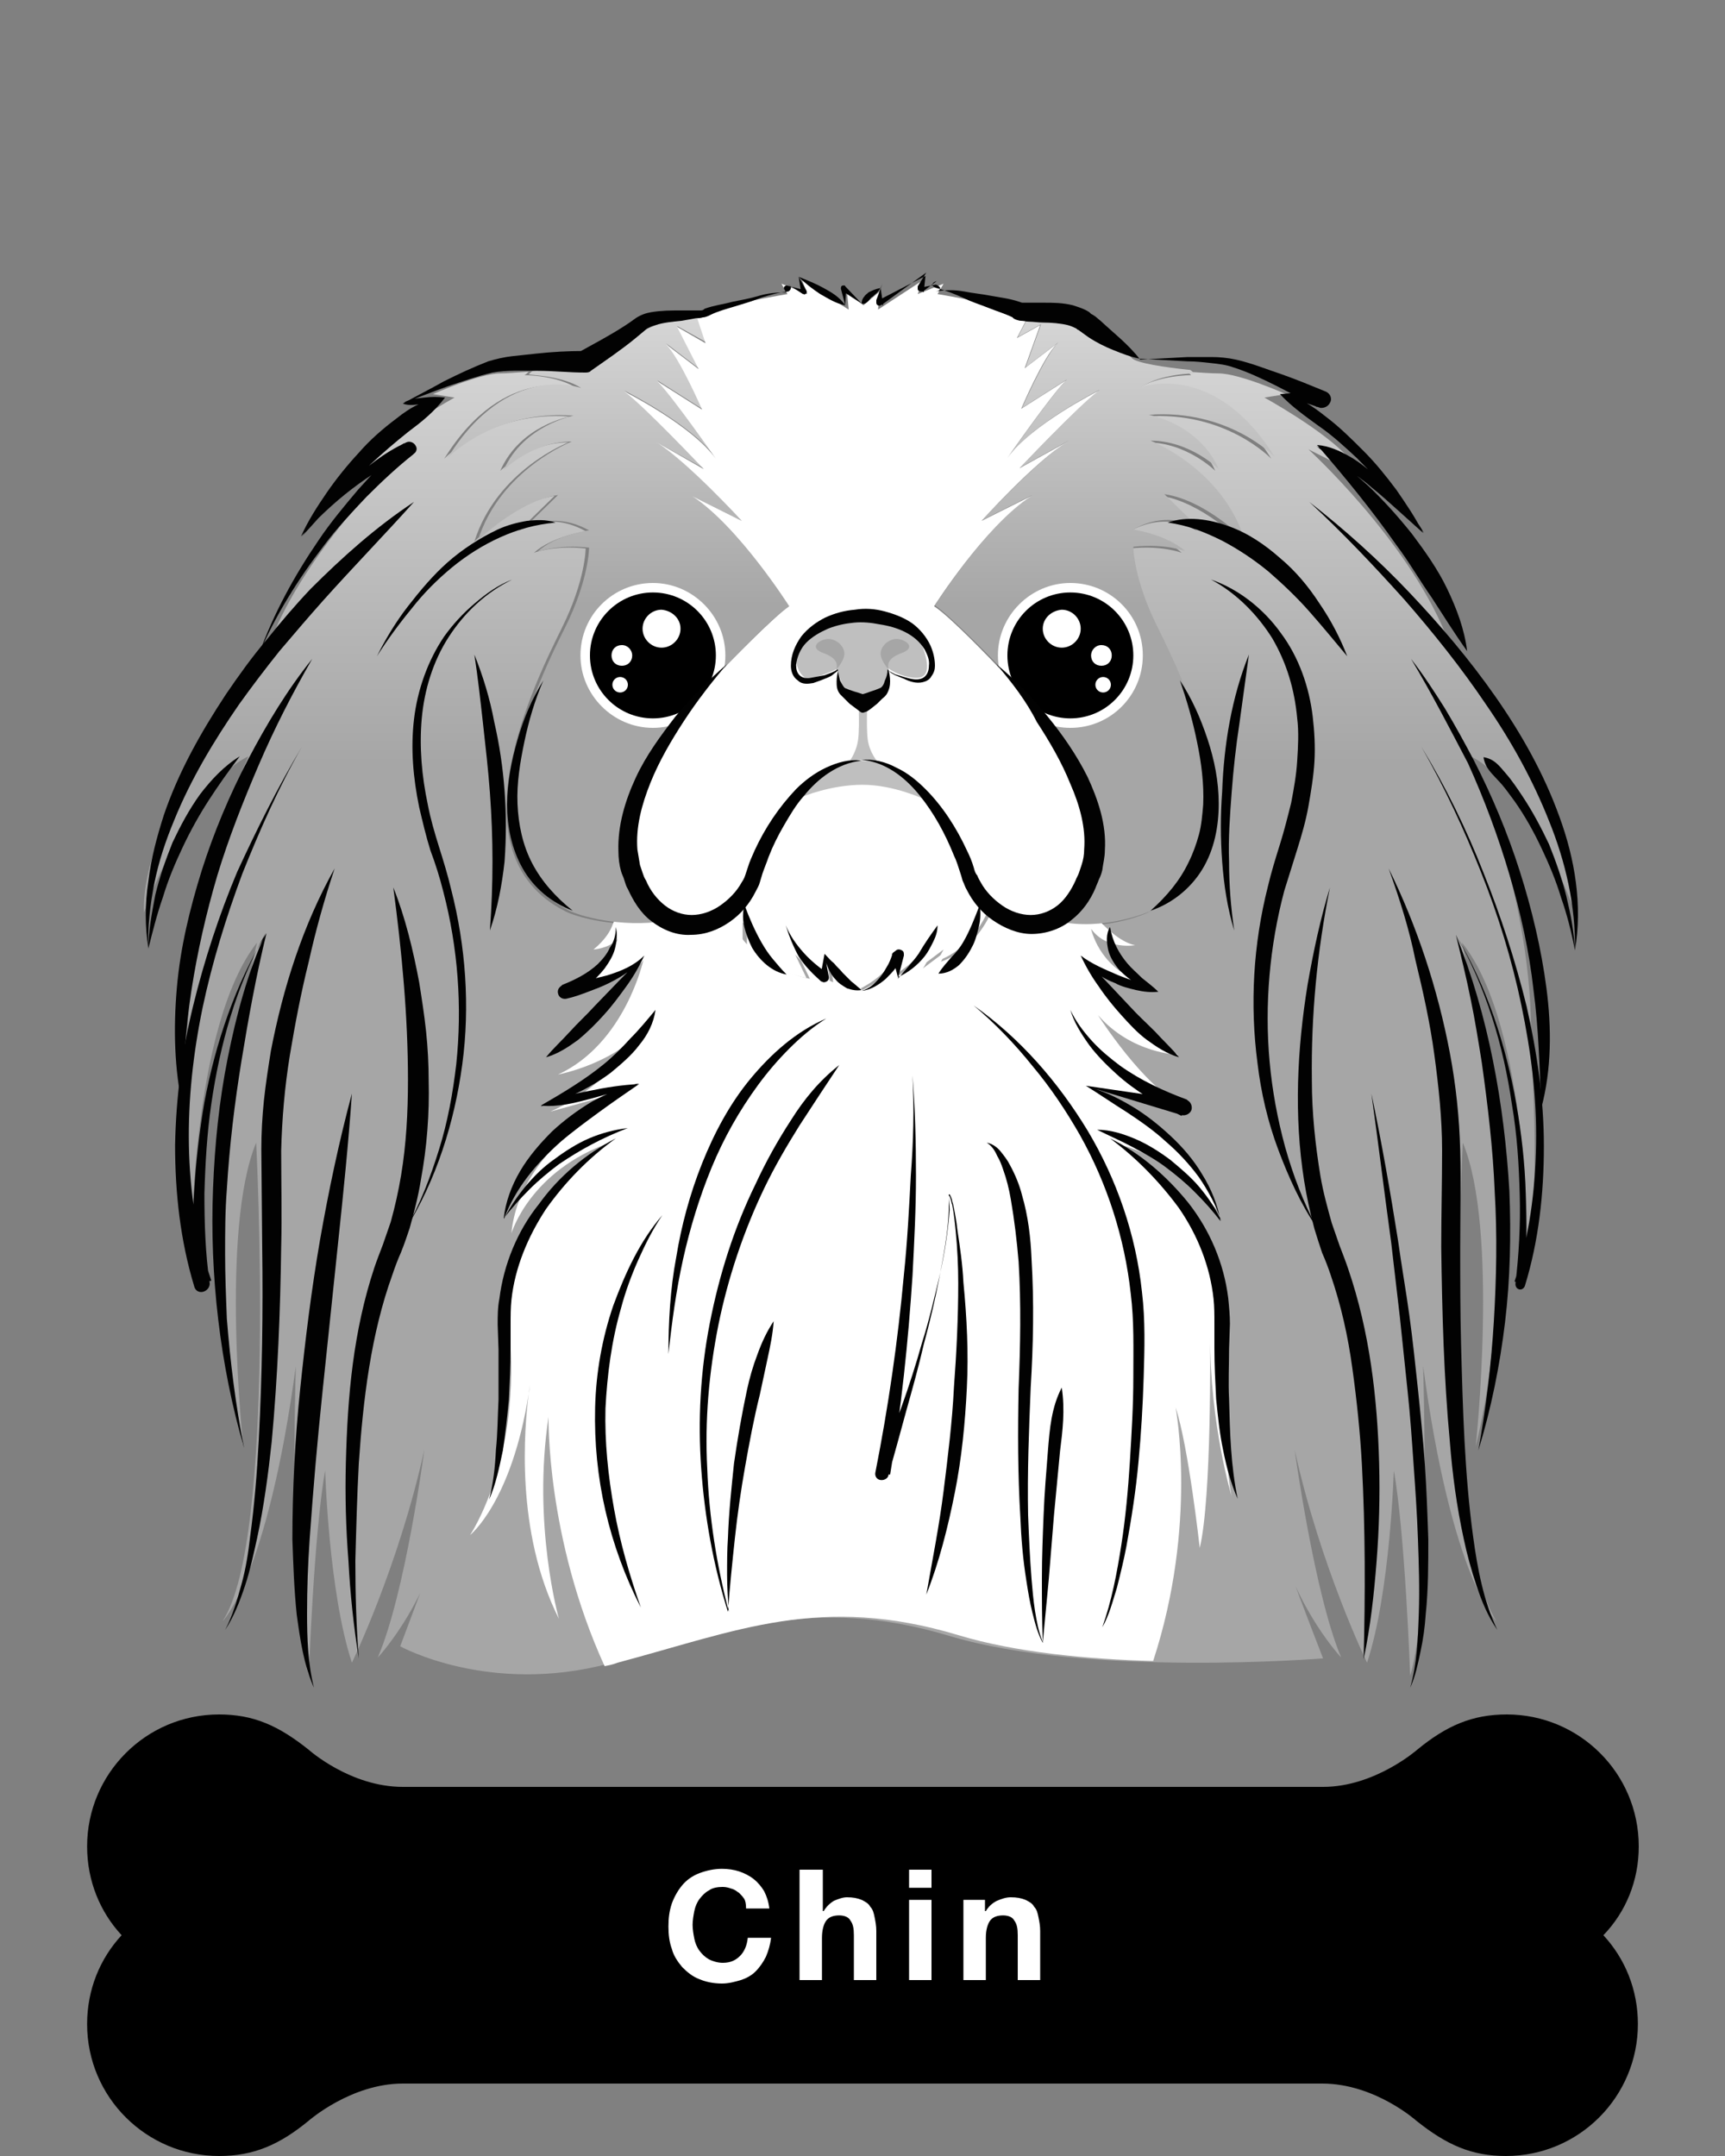 <?xml version="1.0" encoding="utf-8"?>
<!-- Generator: Adobe Illustrator 22.1.0, SVG Export Plug-In . SVG Version: 6.00 Build 0)  -->
<svg version="1.1" id="Layer_1" xmlns="http://www.w3.org/2000/svg" xmlns:xlink="http://www.w3.org/1999/xlink" x="0px" y="0px"
	 viewBox="0 0 200 250" style="enable-background:new 0 0 200 250;" xml:space="preserve">
<rect x="0" y="0" width="200" height="250" fill="#808080" stroke="none"/>
<style type="text/css">
	.st0{fill:#FFFFFF;stroke:#4D4D4D;stroke-width:0.3;stroke-linecap:round;stroke-linejoin:round;stroke-miterlimit:10;}
	.st1{fill:url(#SVGID_1_);}
	.st2{fill:#FFFFFF;}
	.st3{fill:url(#SVGID_2_);}
	.st4{fill:url(#SVGID_3_);}
	.st5{fill:#BFBFBF;}
	.st6{fill:#A6A6A6;}
	.st7{fill:#020202;}
</style>
<g>
	<g>
		<path class="st0" d="M140.3,152.1C140.3,152,140.3,152,140.3,152.1C140.3,152,140.3,152,140.3,152.1z"/>
		<g>
			<g>
				<linearGradient id="SVGID_1_" gradientUnits="userSpaceOnUse" x1="99.998" y1="-1.267" x2="99.998" y2="88.466">
					<stop  offset="0" style="stop-color:#FFFFFF"/>
					<stop  offset="1" style="stop-color:#A6A6A6"/>
				</linearGradient>
				<path class="st1" d="M153.4,192.3c-4.2-10.8-5.2-14-5.2-14c2.2,8.5,7.3,13.9,7.3,13.9c-3.1-7.3-5.4-24.1-5.4-24.1
					c3,13.6,8.4,24.7,8.4,24.7c2.7-8.2,3.1-22.3,3.1-22.3c1.3,7.2,1.9,23.8,1.9,23.8c2.4-7.5,1.5-35.9,1.5-35.9
					c3.3,24.6,8.5,29.6,8.5,29.6c-6.3-9.6-3.9-55.5-3.9-55.5c4.2,10,1.5,35.2,1.5,35.2c6.3-25.4-1.6-58.4-1.6-58.4
					c7.8,9.7,7.6,35.8,7.6,35.8c1.6-6.9,0.4-24,0.4-24c0.4-16.8-7-33.4-7-33.4c6.9,3.3,12.1,18.1,12.1,18.1
					c0.6-10.9-15-32.3-15-32.3c-4.6-11.1-15.9-21.4-15.9-21.4l8.5,4.3c0,0-1.3-1-4.5-4c-3.1-3-9.1-6.3-9.1-6.3l2.5-0.4
					c0,0-5.4-2.4-7.8-2.4c-0.8,0-2.2-0.1-3.7-0.2c0.2,0.1,0.3,0.2,0.5,0.4c0,0-3.9,0-6.2,1.6c0,0,8.5-3.2,15.5,8.1
					c0,0-5.3-5.6-14.6-4.9c0,0,5.8,1.1,8.1,6.3c0,0-3.3-3.3-7.9-3.3c0,0,8.3,3.2,10.9,11.5c0,0-4.6-4.6-9.3-5.3l4.2,4.1
					c0,0-3.3-2.5-7.8,0c0,0,3.9,0.5,6,2.5c0,0-2.3-0.9-6-0.5c0,0,0,3.7,2.8,9.3c2.8,5.6,13,26-0.5,32.8c-1.3,0.7-6.9,2.6-12,1
					c-3.9,1.5-7.5-0.6-9.9-6.7c-2.7-6.8-8-11.7-11.8-11.7s-9.4,4.6-11.6,10.6s-4,8.5-9.4,8.4c-0.7,0-1.3-0.2-1.9-0.4
					c-5.3,0.8-9.9-0.6-11.1-1.2c-13.6-6.8-3.3-27.1-0.5-32.8c2.8-5.6,2.8-9.3,2.8-9.3c-3.7-0.4-6,0.5-6,0.5c2.1-1.9,6-2.5,6-2.5
					c-4.4-2.5-7.8,0-7.8,0l4.2-4.1c-4.8,0.7-9.3,5.3-9.3,5.3c2.6-8.3,10.9-11.5,10.9-11.5c-4.6,0-7.9,3.3-7.9,3.3
					c2.3-5.3,8.1-6.3,8.1-6.3c-9.3-0.7-14.6,4.9-14.6,4.9c7-11.3,15.5-8.1,15.5-8.1c-2.3-1.6-6.2-1.6-6.2-1.6
					c0.2-0.1,0.3-0.2,0.5-0.4c-1.4,0.1-2.6,0.2-3.3,0.2c-2.4,0-7.8,2.4-7.8,2.4l2.5,0.4c0,0-6,3.3-9.1,6.3c-3.1,3-4.5,4-4.5,4
					l8.5-4.3c0,0-11.2,10.3-15.9,21.4c0,0-15.6,21.4-15,32.3c0,0,5.2-14.8,12.1-18.1c0,0-7.5,16.6-7,33.4c0,0-1.2,17.1,0.4,24
					c0,0-0.1-26,7.6-35.8c0,0-7.9,32.9-1.6,58.4c0,0-2.7-25.1,1.5-35.2c0,0,2.4,46-3.9,55.5c0,0,5.2-5.1,8.5-29.6
					c0,0-0.9,28.4,1.5,35.9c0,0,0.6-16.6,1.9-23.8c0,0,0.4,14.1,3.1,22.3c0,0,5.4-11.1,8.4-24.7c0,0-2.2,16.7-5.4,24.1
					c0,0,5.1-5.4,7.3-13.9c0,0-0.9,2.5-4.7,12.6c0,0,10.3,5.7,24.2,2c13.9-3.7,23.5-8,39.5-3.2S153.4,192.3,153.4,192.3z"/>
				<path class="st2" d="M140.3,154.9c0,10.4,2.5,18.6,2.5,18.6s-1.3-5.1-0.4-18.4s-12.3-22.3-12.3-22.3c6.4,1.8,11.1,7.6,11.1,7.6
					c-2.1-8.4-13.9-14.1-13.9-14.1c2.1,0,9.9,1.9,9.9,1.9c-4.6-2.1-9.9-10.5-9.9-10.5c3.9,4.5,9.3,4.6,9.3,4.6
					c-4.5-2.4-10.9-11.1-10.9-11.1c2.4,2.2,6.3,2.5,6.3,2.5c-4.6-1.6-5.5-6-5.5-6c1.8,2.5,5.1,1.9,5.1,1.9c-3-0.6-6.3-5.5-6.3-5.5
					c-0.3,0.3-0.7,0.5-1,0.8c-0.3,0.3-0.6,0.5-1,0.7c-0.5,0.3-0.9,0.5-1.4,0.7c-1.8,0.7-3.5,0.6-5.1-0.3c-0.6-0.3-1.1-0.7-1.5-1.1
					c-2.1,5.5-6.2,6.6-6.2,6.6l0.7-1.3l-2.8,2.1c0.9-1.2,1.5-4,1.5-4c-1,2.8-4.3,4.8-4.3,4.8l0.4-2.8c-1.2,3-4.6,4.5-4.6,4.5
					l-3.7-3.3l0.3,2.4c-1.6-0.6-4-3.1-4-3.1l1.3,2.7c-6.4-1.3-7.3-6.4-7.3-6.4v2.4c-1-1.1-1.7-2.3-2.1-3.6c-1.3,0.9-2.9,1.3-5.1,1.3
					c-4.2,0-6-4.2-6-4.2s-1.8,2.7-2.4,4.3c-0.6,1.6-2.2,2.8-2.2,2.8s1.8-0.1,2.8-1.2c0,0-1.2,3.7-4,5.2c0,0,5.7-0.6,7-2.8
					c0,0-2.1,9.7-9.9,13.3c0,0,7-1.3,10.5-6c0,0-3.9,7-11.4,10.3l9-2.5c0,0-12.6,6.4-13.5,16.6c0,0,2.1-7.2,11.4-10.5
					c0,0-13.3,6.3-11.7,21.4c1.6,15.1-4.5,24.1-4.5,24.1s4.8-3.8,6.8-16.4c0.1-0.8,0.2-1.2,0.2-1.2c-0.1,0.4-0.1,0.8-0.2,1.2
					c-0.5,3.9-1.6,16,3.5,26.1c0,0-3.1-10.9-1.2-23.4c0,0-0.3,14,6.5,28.9c0.5-0.1,1-0.2,1.5-0.4c13.9-3.7,23.5-8,39.5-3.2
					c6.6,2,15,2.8,22.6,3c5.2-15.9,2.6-29.4,2.6-29.4c1.5,4.5,2.8,16.3,2.8,16.3C140.5,173.6,140.3,156.1,140.3,154.9z"/>
			</g>
			<g>
				<linearGradient id="SVGID_2_" gradientUnits="userSpaceOnUse" x1="128.065" y1="7.345" x2="128.065" y2="70.225">
					<stop  offset="0" style="stop-color:#FFFFFF"/>
					<stop  offset="1" style="stop-color:#A6A6A6"/>
				</linearGradient>
				<path class="st3" d="M133.7,105.5c13.6-6.8,3.3-27.1,0.5-32.8c-2.8-5.6-2.8-9.3-2.8-9.3c3.7-0.4,6,0.5,6,0.5
					c-2.1-1.9-6-2.5-6-2.5c4.4-2.5,7.8,0,7.8,0l-4.2-4.1c4.8,0.7,9.3,5.3,9.3,5.3c-2.6-8.3-10.9-11.5-10.9-11.5
					c4.6,0,7.9,3.3,7.9,3.3c-2.3-5.3-8.1-6.3-8.1-6.3c9.3-0.7,14.6,4.9,14.6,4.9c-7-11.3-15.5-8.1-15.5-8.1c2.3-1.6,6.2-1.6,6.2-1.6
					c-0.2-0.1-0.3-0.3-0.5-0.4c-2.9-0.3-6.3-0.8-6.8-1.4c-0.7-1-7.6-4.3-9.4-4.6c-0.8-0.1-1.6-0.3-2.4-0.5l-1.4,2.7l2.7-1.5l-1.8,5
					l3.8-2.9c-1.6,1.6-4.2,7.6-4.2,7.6l5.2-3.3c-1.8,1.8-6.8,9-6.8,9c2.8-3.9,10.6-7.8,10.6-7.8c-2.4,1.8-9.2,9-9.2,9l5.6-3.1
					c-3.8,2.4-10,9.2-10,9.2l5.8-2.9c-5.4,3.5-11.3,12.8-11.3,12.8c1.8,1.2,7.2,6.8,7.2,6.8s4.8,4.8,9.1,12.4
					c4.3,7.5,2.9,13.9-1.5,16.5c-0.5,0.3-0.9,0.5-1.4,0.7C126.8,108.1,132.3,106.2,133.7,105.5z"/>
				<linearGradient id="SVGID_3_" gradientUnits="userSpaceOnUse" x1="71.671" y1="7.345" x2="71.671" y2="70.225">
					<stop  offset="0" style="stop-color:#FFFFFF"/>
					<stop  offset="1" style="stop-color:#A6A6A6"/>
				</linearGradient>
				<path class="st4" d="M67.4,45c0,0-8.5-3.2-15.5,8.1c0,0,5.3-5.6,14.6-4.9c0,0-5.8,1.1-8.1,6.3c0,0,3.3-3.3,7.9-3.3
					c0,0-8.3,3.2-10.9,11.5c0,0,4.6-4.6,9.3-5.3l-4.2,4.1c0,0,3.3-2.5,7.8,0c0,0-3.9,0.5-6,2.5c0,0,2.3-0.9,6-0.5c0,0,0,3.7-2.8,9.3
					c-2.8,5.6-13,26,0.5,32.8c1.2,0.6,5.9,2,11.1,1.2c-3.9-1.7-5-8.4-3.3-14.2c2-6.6,10.5-15.5,10.5-15.5s5.3-5.6,7.2-6.8
					c0,0-5.9-9.3-11.3-12.8l5.8,2.9c0,0-6.2-6.9-10-9.2l5.6,3.1c0,0-6.8-7.2-9.2-9c0,0,7.8,3.9,10.6,7.8c0,0-5-7.2-6.8-9l5.2,3.3
					c0,0-2.6-6.1-4.2-7.6l3.8,2.9l-2.5-4.9l3.4,1.9l-1.1-3.3c-0.8,0.2-1.7,0.3-2.4,0.5c-1.8,0.3-8.7,3.6-9.4,4.6
					c-0.5,0.7-4.2,1.2-7.2,1.5c-0.2,0.1-0.3,0.2-0.5,0.4C61.2,43.5,65.1,43.5,67.4,45z"/>
				<path class="st2" d="M84.1,76c0,4.7-3.8,8.4-8.4,8.4s-8.4-3.8-8.4-8.4c0-4.7,3.8-8.4,8.4-8.4S84.1,71.4,84.1,76z"/>
				<path class="st2" d="M115.7,76c0,4.7,3.8,8.4,8.4,8.4c4.7,0,8.4-3.8,8.4-8.4c0-4.7-3.8-8.4-8.4-8.4
					C119.5,67.6,115.7,71.4,115.7,76z"/>
				<path class="st2" d="M78.5,37.9l2.5,4.9l-3.8-2.9c1.6,1.6,4.2,7.6,4.2,7.6l-5.2-3.3c1.8,1.8,6.8,9,6.8,9
					c-2.8-3.9-10.6-7.8-10.6-7.8c2.4,1.8,9.2,9,9.2,9L76,51.2c3.8,2.4,10,9.2,10,9.2l-5.8-2.9c5.4,3.5,11.3,12.8,11.3,12.8
					c-1.8,1.2-7.2,6.8-7.2,6.8s-8.4,8.9-10.5,15.5c-2,6.6-0.2,14.5,5.2,14.6s7.3-2.5,9.4-8.4s7.7-10.6,11.6-10.6s9.1,4.8,11.8,11.7
					s7,8.6,11.3,6.1s5.7-9,1.5-16.5c-4.3-7.5-9.1-12.4-9.1-12.4s-5.3-5.6-7.2-6.8c0,0,5.9-9.3,11.3-12.8l-5.8,2.9
					c0,0,6.2-6.9,10-9.2l-5.6,3.1c0,0,6.8-7.2,9.2-9c0,0-7.8,3.9-10.6,7.8c0,0,5-7.2,6.8-9l-5.2,3.3c0,0,2.6-6.1,4.2-7.6l-3.8,2.9
					l1.8-5l-2.7,1.5l1.4-2.7c-1.2-0.2-2.4-0.5-3.4-0.9c-1.8-0.6-7.2-1.5-7.2-1.5l0.7-1.2l-3,1.2l0.6-1.6l-5.2,3.4l0.2-2.1l-1.9,1.6
					l-1.9-1.6l0.2,2.1L93,32.5l0.6,1.6l-3-1.2l0.7,1.2c0,0-5.4,0.9-7.2,1.5c-1,0.3-2.2,0.6-3.4,0.9l1.1,3.3L78.5,37.9z"/>
				<path class="st5" d="M100,80.9c0,0-2.4-0.7-2.4-1.3s-0.6-2-0.6-2s-2.4,1.1-3.3,1.1s-2.4-2.6-0.4-4.3s4.7-2.7,7-2.7
					s5.8,1,6.6,3.1s1,3.9-0.8,3.8s-3.1-1.1-3.1-1.1s0.3,1.4-0.5,2.4S100,80.9,100,80.9z"/>
				<path class="st6" d="M97,77.6c0,0,0.9-1,0.9-1.8c0-0.9-1-1.8-2-1.7c-1,0.1-2.1,1-0.5,1.6C97,76.3,97.1,76.9,97,77.6z"/>
				<path class="st6" d="M103,77.6c0,0-0.9-1-0.9-1.8c0-0.9,1-1.8,2-1.7s2.1,1,0.5,1.6C103,76.3,102.9,76.9,103,77.6z"/>
				<path class="st2" d="M86.2,107c0,0,0.9,5.1,7.3,6.4l-1.3-2.7c0,0,2.4,2.5,4,3.1l-0.3-2.4l3.7,3.3c0,0,3.4-1.5,4.6-4.5l-0.4,2.8
					c0,0,3.3-1.9,4.3-4.8c0,0-0.6,2.8-1.5,4l2.8-2.1l-0.7,1.3c0,0,4.1-1.1,6.2-6.6c-1.4-1.3-2.3-3-2.6-3.9
					c-0.7-2.4-5.4-13.1-12.4-13.1c-7,0-10.8,9.1-12.4,13.1c-0.9,2.1-2,3.6-3.5,4.5c0.4,1.3,1.1,2.6,2.1,3.7V107z"/>
				<path class="st5" d="M100.6,85.7c-0.2-1.6,0-5.4,0-5.4h-1.1c0,0,0.2,3.8,0,5.4s-1.1,2.7-1.1,2.7s0.7-0.3,1.7-0.3
					s1.7,0.3,1.7,0.3S100.8,87.3,100.6,85.7z"/>
				<path class="st5" d="M107.2,92.7c-1.3-2.7-4-4.5-7.2-4.5c-3,0-5.7,1.7-7,4.2c0,0,3.3-1.4,7-1.4C103.7,91,107.2,92.7,107.2,92.7z
					"/>
			</g>
		</g>
		<g>
			<g>
				<g>
					<g>
						<circle cx="75.7" cy="76" r="7.3"/>
						<path class="st2" d="M78.9,72.9c0,1.2-1,2.2-2.2,2.2c-1.2,0-2.2-1-2.2-2.2s1-2.2,2.2-2.2C77.9,70.8,78.9,71.7,78.9,72.9z"/>
						<path class="st2" d="M73.3,76c0,0.7-0.5,1.2-1.2,1.2c-0.7,0-1.2-0.5-1.2-1.2c0-0.7,0.5-1.2,1.2-1.2
							C72.8,74.8,73.3,75.4,73.3,76z"/>
						<circle class="st2" cx="71.9" cy="79.4" r="0.9"/>
					</g>
					<g>
						<circle cx="124.1" cy="76" r="7.3"/>
						<path class="st2" d="M120.9,72.9c0,1.2,1,2.2,2.2,2.2c1.2,0,2.2-1,2.2-2.2s-1-2.2-2.2-2.2C121.9,70.8,120.9,71.7,120.9,72.9z"
							/>
						<path class="st2" d="M126.5,76c0,0.7,0.5,1.2,1.2,1.2c0.7,0,1.2-0.5,1.2-1.2c0-0.7-0.5-1.2-1.2-1.2
							C127,74.8,126.5,75.4,126.5,76z"/>
						<circle class="st2" cx="127.9" cy="79.4" r="0.9"/>
					</g>
				</g>
				<g>
					<path class="st7" d="M84.3,77c-1.8,2.1-3.5,4.3-5,6.6c-1.5,2.3-2.9,4.7-3.9,7.2c-1,2.5-1.7,5.1-1.5,7.7
						c0.1,0.6,0.2,1.2,0.3,1.8c0.1,0.3,0.2,0.6,0.3,0.9c0.1,0.3,0.2,0.6,0.4,0.9c0.5,1.2,1.3,2.2,2.2,2.9c0.9,0.7,2,1.1,3.1,1.1
						c1.1,0,2.3-0.4,3.3-1.1c1-0.7,1.9-1.6,2.5-2.7c0.2-0.3,0.3-0.5,0.4-0.8c0.1-0.3,0.2-0.6,0.3-0.9c0.2-0.7,0.5-1.3,0.8-2
						c1.2-2.6,2.8-5,4.8-7.1c1-1,2.2-1.9,3.5-2.5c1.3-0.6,2.7-1,4.1-0.8c0,0,0,0,0,0c0,0,0,0,0,0c-2.8,0.3-5.1,2.1-6.7,4.1
						c-0.9,1-1.6,2.2-2.3,3.4c-0.7,1.2-1.3,2.4-1.8,3.7c-0.2,0.6-0.5,1.3-0.7,1.9c-0.1,0.3-0.2,0.7-0.3,1c-0.1,0.4-0.3,0.7-0.5,1.1
						c-0.7,1.4-1.7,2.6-3,3.5c-1.3,0.9-2.8,1.5-4.5,1.5c-1.7,0.1-3.3-0.6-4.6-1.6c-1.3-1-2.1-2.4-2.7-3.7c-0.2-0.3-0.3-0.7-0.4-1
						c-0.1-0.4-0.3-0.7-0.4-1.1c-0.2-0.7-0.3-1.5-0.3-2.3c-0.1-3,0.8-5.9,2-8.5c1.2-2.6,2.9-4.9,4.6-7.1
						C80.2,80.8,82.2,78.8,84.3,77C84.3,77,84.3,77,84.3,77C84.3,77,84.3,77,84.3,77z"/>
					<path class="st7" d="M107.2,75.3c-1.1-1.8-3.2-2.6-5.2-2.9c-1-0.2-2-0.3-3-0.2c-1,0.1-2,0.3-3,0.7c-0.9,0.4-1.8,0.9-2.5,1.6
						c-0.7,0.7-1.1,1.7-1.2,2.6c0,0.5,0.1,0.9,0.4,1.2c0.3,0.3,0.8,0.4,1.3,0.3c0.5-0.1,1.1-0.2,1.6-0.3c0.3-0.1,0.5-0.2,0.8-0.3
						c0.2-0.1,0.5-0.2,0.7-0.4l0,0v0c0.1,0.5,0.2,0.9,0.3,1.3c0.2,0.4,0.4,0.8,0.6,0.9l0.5,0.2l0.6,0.2c0.4,0.1,0.9,0.3,1.3,0.4
						h-0.8l0,0c0.4-0.1,0.8-0.2,1.3-0.4l0.6-0.2l0.5-0.2c0.3-0.1,0.5-0.5,0.6-0.9c0.2-0.4,0.3-0.8,0.3-1.3l0,0v0
						c0.2,0.3,0.6,0.4,0.9,0.6c0.3,0.1,0.7,0.2,1,0.3c0.7,0.2,1.4,0.4,2,0.2c0.6-0.2,0.9-0.8,0.9-1.5
						C107.8,76.5,107.5,75.9,107.2,75.3L107.2,75.3z M107.9,74.9c0.3,0.7,0.5,1.5,0.5,2.3c0,0.4-0.1,0.8-0.4,1.2
						c-0.2,0.4-0.6,0.6-1,0.7c-0.8,0.2-1.6-0.1-2.2-0.4c-0.3-0.1-0.7-0.3-1-0.4c-0.3-0.2-0.7-0.3-0.8-0.7l0,0c0,0,0,0,0,0
						c0,0,0,0,0,0l0,0c0.1,0.4,0.2,0.9,0.2,1.4c0,0.5-0.1,1-0.4,1.5c-0.2,0.3-0.4,0.4-0.6,0.6l-0.5,0.5c-0.4,0.3-0.7,0.6-1.2,0.9
						l0,0l-0.3,0.1c-0.2,0.1-0.4,0-0.5-0.1c-0.4-0.3-0.8-0.6-1.2-0.9l-0.5-0.5c-0.2-0.2-0.3-0.3-0.6-0.6c-0.4-0.5-0.4-1-0.4-1.5
						c0-0.5,0.1-0.9,0.2-1.4v0c0,0,0,0,0,0c0,0,0,0,0,0l0,0c-0.1,0.3-0.4,0.4-0.6,0.6c-0.2,0.2-0.5,0.3-0.7,0.4
						c-0.5,0.2-1,0.4-1.6,0.6c-0.6,0.1-1.3,0.2-1.8-0.3c-0.6-0.4-0.8-1.1-0.8-1.7c0-1.3,0.5-2.4,1.2-3.4c0.8-1,1.8-1.7,2.8-2.2
						c1.1-0.5,2.2-0.8,3.4-0.9c1.2-0.2,2.4-0.1,3.5,0.2c1.1,0.3,2.2,0.7,3.2,1.4C106.6,72.9,107.4,73.8,107.9,74.9L107.9,74.9z"/>
					<path class="st7" d="M86.3,104.9c0.6,1.6,1.2,3,2,4.4c0.4,0.7,0.8,1.3,1.3,1.9c0.5,0.6,1,1.2,1.6,1.8c0,0,0,0,0,0c0,0,0,0,0,0
						c-1.7-0.3-3.1-1.6-4-3.1c-0.4-0.8-0.7-1.6-0.9-2.4C86.1,106.7,86.1,105.8,86.3,104.9C86.3,104.9,86.3,104.9,86.3,104.9
						C86.3,104.9,86.3,104.9,86.3,104.9z"/>
					<path class="st7" d="M91.1,107.3c0.5,1.2,1.2,2.2,2.1,3.2c0.8,0.9,1.8,1.7,2.8,2.4l-0.9,0.4v0l0.5-2.7c0,0,0,0,0,0c0,0,0,0,0,0
						v0c0.4,0.4,0.7,0.8,1.1,1.1c0.3,0.4,0.7,0.7,1,1.1c0.3,0.3,0.7,0.7,1,1c0.4,0.3,0.7,0.6,1.2,1c0,0,0,0,0,0c0,0,0,0,0,0
						c-0.6,0.1-1.1,0-1.7-0.2c-0.5-0.3-1-0.6-1.3-1c-0.4-0.4-0.7-0.9-0.9-1.4c-0.2-0.5-0.4-1-0.4-1.6l0,0l0,0l0.5,2.7v0l0,0.1
						c0,0.3-0.3,0.5-0.6,0.5c-0.1,0-0.2-0.1-0.3-0.1c-1-0.9-1.9-1.8-2.6-2.9C92,109.8,91.5,108.6,91.1,107.3
						C91.1,107.3,91.1,107.3,91.1,107.3C91.1,107.3,91.1,107.3,91.1,107.3z"/>
					<path class="st7" d="M99.9,35.2l-2.3-1.5l0.5-0.3l0,0l-0.1,2c0,0,0,0,0,0l0,0l0,0c-1.1-0.2-2-0.8-2.9-1.3
						c-0.9-0.6-1.7-1.2-2.5-2l0,0v0l0.9,1.6c0.1,0.2,0,0.3-0.1,0.4c-0.1,0-0.2,0.1-0.2,0l-0.1,0l0,0l-1.7-1.1l0,0l0,0
						c0.3,0.1,0.3,0.3,0.3,0.4c0,0.1-0.1,0.3-0.3,0.4l0,0l0,0c-1.1,0.1-2.1,0.4-3.1,0.7c-1,0.4-2,0.7-3,1c-1,0.3-2.1,0.6-2.9,1
						c-0.2,0.1-0.6,0.3-0.9,0.3c-0.3,0.1-0.6,0.1-0.8,0.1L79,37.2c-1,0.1-2.1,0.2-3,0.5c-0.4,0.1-0.9,0.3-1.1,0.5l-0.6,0.5l-0.6,0.5
						c-1.7,1.4-3.5,2.6-5.2,3.8l0,0l-0.1,0.1c-0.2,0.1-0.4,0.1-0.6,0.1C66,43.2,64.2,43,62.4,43c-1.8,0-3.6-0.1-5.3,0.2
						c-1.7,0.4-3.4,1-5.2,1.6c-1.7,0.6-3.4,1.3-5.1,1.9l0,0h0c0.8-0.5,1.6-0.5,2.4-0.6c0.8-0.1,1.6-0.1,2.4,0c0,0,0,0,0,0
						c0,0,0,0,0,0l0,0c-1.3,1.7-2.7,2.8-4.3,4c-1.5,1.2-2.9,2.4-4.3,3.7c-0.7,0.7-1.4,1.3-2.1,2l-2,2.1c-1.3,1.4-2.6,2.9-3.9,4.3
						l0,0l0,0c1.6-2.2,3.4-4.2,5.4-6.1c2-1.9,4.1-3.6,6.7-4.8c0.4-0.2,0.9,0,1.1,0.4c0.2,0.3,0.1,0.7-0.2,0.9l-0.1,0.1l0,0
						c-1.9,1.5-3.7,3.2-5.4,4.9c-1.7,1.8-3.4,3.6-4.9,5.6c-3,3.9-5.7,8.2-7.6,12.7c0,0,0,0,0,0c0,0,0,0,0,0
						c1.7-4.7,4.1-9.1,6.9-13.2c1.4-2.1,3-4,4.6-5.9c1.7-1.9,3.4-3.7,5.3-5.4l0,0l0.8,1.4c-2.4,0.8-4.7,2.3-6.8,3.9
						c-2.1,1.6-4.1,3.5-5.9,5.5l0,0c0,0,0,0,0,0c0,0,0,0,0,0c0.8-1.8,1.9-3.5,3-5.1c1.1-1.6,2.4-3.2,3.7-4.6c1.3-1.5,2.8-2.8,4.4-4
						c1.5-1.2,3.3-2.3,5.5-2.3l0,0l0,0c-0.8,0.3-1.6,0.5-2.4,0.6c-0.8,0.1-1.6,0.3-2.4,0l0,0c0,0,0,0,0,0l0,0
						c1.6-0.9,3.2-1.7,4.8-2.6c1.6-0.8,3.3-1.6,5.1-2.3c1-0.3,1.9-0.5,2.8-0.6c0.9-0.1,1.8-0.2,2.8-0.3c1.8-0.2,3.7-0.3,5.5-0.3
						l-0.7,0.2l0,0c1.8-1,3.7-2,5.4-3.1l0.6-0.4l0.7-0.5c0.6-0.4,1.2-0.6,1.8-0.7c1.2-0.2,2.3-0.2,3.3-0.2l1.6,0c0.3,0,0.5,0,0.7,0
						c0.3,0,0.4,0,0.6-0.2c1.1-0.4,2.1-0.5,3.2-0.8c1-0.2,2.1-0.4,3.1-0.7c1-0.3,2.1-0.4,3.2-0.4l0,0l0,0c-0.2-0.1-0.2-0.3-0.3-0.4
						c0-0.1-0.1-0.3,0.3-0.4l0,0c0,0,0,0,0,0l0,0l1.9,0.5l0,0L92.9,34l-0.3-1.9l0,0c0,0,0,0,0,0l0,0c1,0.4,2,0.8,2.9,1.3
						c0.9,0.5,1.8,1,2.5,2h0l0,0l-0.5-1.9v0l0-0.1c0-0.2,0.1-0.3,0.3-0.3c0.1,0,0.2,0,0.2,0.1L99.9,35.2
						C99.9,35.2,99.9,35.2,99.9,35.2C99.9,35.2,99.9,35.2,99.9,35.2z"/>
					<path class="st7" d="M48,58.2c-3.5,3.9-7.1,7.6-10.5,11.4c-1.7,1.9-3.4,3.9-5.1,5.9c-1.6,2-3.2,4.1-4.7,6.2
						c-2.9,4.2-5.6,8.7-7.5,13.4c-1,2.4-1.8,4.8-2.3,7.3c-0.5,2.5-0.8,5.1-0.7,7.7h0v0c0-2.1,0.4-4.2,0.8-6.3c0.5-2.1,1.2-4.1,2-6.1
						c0.9-1.9,1.9-3.8,3.2-5.6c1.3-1.7,2.8-3.3,4.6-4.4c0,0,0,0,0,0c0,0,0,0,0,0c-1.3,1.7-2.5,3.4-3.6,5.1c-1.1,1.7-2.1,3.5-3,5.4
						c-0.9,1.9-1.7,3.8-2.3,5.8c-0.7,2-1.2,4-1.7,6v0c0,0,0,0,0,0l0,0c-0.4-2.6-0.4-5.2,0-7.8c0.3-2.6,1-5.2,1.8-7.7
						c1.7-5,4.3-9.6,7.2-14c1.5-2.2,3-4.3,4.7-6.3c1.6-2,3.3-4,5.1-5.9C39.7,64.6,43.6,61.1,48,58.2C48,58.2,48,58.2,48,58.2
						C48,58.2,48,58.2,48,58.2z"/>
					<path class="st7" d="M36.2,76.4c-2.3,4-4.4,8.1-6.2,12.3c-1.8,4.2-3.5,8.5-4.8,12.8c-1.3,4.4-2.3,8.8-3,13.3
						c-0.7,4.5-1,9.1-1,13.7c0,0,0,0,0,0c0,0,0,0,0,0c-1-4.5-1.1-9.3-0.7-13.9c0.4-4.7,1.5-9.2,2.9-13.7c1.4-4.4,3.2-8.7,5.4-12.9
						C30.9,84,33.3,80,36.2,76.4C36.2,76.4,36.2,76.4,36.2,76.4C36.2,76.4,36.2,76.4,36.2,76.4z"/>
					<path class="st7" d="M35,86.6c-2.7,4.7-4.9,9.7-6.9,14.7c-1.9,5.1-3.5,10.3-4.6,15.5c-1.1,5.3-1.7,10.7-1.6,16
						c0.1,5.4,0.9,10.7,2.6,15.7l-1.9,0.4c-0.3-3.6-0.3-7.1-0.1-10.6c0.2-3.5,0.6-7,1.2-10.5c1.3-6.9,3.6-13.7,7.2-19.6v0
						c0,0,0,0,0,0l0,0c-1.2,4.9-2.1,9.9-2.9,14.8c-0.8,4.9-1.4,9.9-1.7,14.9c-0.2,2.5-0.2,5-0.2,7.5c0,2.5,0.1,5,0.2,7.5
						c0.4,5,1,10,2,15c0,0,0,0,0,0c0,0,0,0,0,0c-1.4-4.8-2.4-9.8-3-14.9c-0.3-2.5-0.5-5.1-0.6-7.6c-0.1-2.5-0.1-5.1,0-7.6
						c0.2-5.1,0.7-10.1,1.7-15.1c1-5,2.3-9.9,4.4-14.5l0,0v0c-3.4,6.1-5.3,12.9-6.3,19.8c-0.5,3.4-0.7,6.9-0.8,10.4
						c0,3.4,0.1,6.9,0.6,10.3l0,0c0.1,0.5-0.3,1-0.8,1.1c-0.5,0.1-0.9-0.2-1-0.7c-1.6-5.3-2.2-10.8-2.2-16.3
						c0.1-5.5,0.8-10.9,2.1-16.2c1.3-5.3,3-10.5,5.1-15.5C29.8,96.1,32.2,91.3,35,86.6C35,86.6,35,86.6,35,86.6
						C35,86.6,35,86.6,35,86.6z"/>
					<path class="st7" d="M38.8,100.7c-1.2,3.6-2.2,7.2-3,10.8c-0.9,3.6-1.6,7.3-2.2,10.9c-0.6,3.7-0.9,7.3-1,11
						c0,3.7,0.1,7.5,0,11.2c-0.1,7.5-0.4,15-1.1,22.6c-0.4,3.7-0.9,7.5-1.7,11.2c-0.4,1.8-0.8,3.7-1.4,5.5c-0.6,1.8-1.3,3.6-2.3,5.1
						c0,0,0,0,0,0c0,0,0,0,0,0c0.9-1.7,1.4-3.5,1.9-5.3c0.5-1.8,0.8-3.7,1-5.5c0.5-3.7,0.8-7.4,1-11.2c0.4-7.5,0.5-15,0.4-22.4
						l-0.1-11.3c0-1.9,0.1-3.8,0.3-5.7c0.2-1.9,0.5-3.8,0.8-5.7C32.8,114.6,35.1,107.3,38.8,100.7C38.8,100.7,38.8,100.7,38.8,100.7
						C38.8,100.7,38.8,100.7,38.8,100.7z"/>
					<path class="st7" d="M64.4,60.6c-2.3,0.2-4.4,0.8-6.4,1.7c-2,0.9-3.9,2.1-5.6,3.5c-1.7,1.4-3.3,3-4.7,4.8
						c-1.4,1.7-2.8,3.6-4,5.5c0,0,0,0,0,0c0,0,0,0,0,0c1-2,2.2-4,3.6-5.8c1.4-1.8,2.9-3.6,4.6-5.1c1.7-1.5,3.7-2.8,5.8-3.8
						c1.1-0.5,2.2-0.8,3.4-1C62.1,60.3,63.3,60.2,64.4,60.6C64.4,60.6,64.4,60.6,64.4,60.6C64.4,60.6,64.4,60.6,64.4,60.6z"/>
					<path class="st7" d="M59.4,67.2c-3.1,1.5-5.6,3.9-7.4,6.7c-1.8,2.8-2.8,6.1-3.1,9.4c-0.3,3.3,0,6.7,0.7,10
						c0.3,1.6,0.8,3.3,1.3,4.9c0.5,1.6,1,3.2,1.4,4.9c1.7,6.6,2.2,13.6,1.3,20.3c-0.9,6.7-3,13.4-6.6,19.2c0,0,0,0,0,0c0,0,0,0,0,0
						c1.7-2.9,2.9-6.1,3.9-9.3c1-3.2,1.6-6.5,2-9.9c0.7-6.7,0.2-13.5-1.5-20c-0.4-1.6-0.9-3.2-1.5-4.8c-0.5-1.6-0.9-3.3-1.3-5
						c-0.7-3.4-1-6.8-0.6-10.2c0.4-3.4,1.6-6.8,3.5-9.6c1-1.4,2.2-2.7,3.5-3.8C56.4,68.8,57.8,67.8,59.4,67.2
						C59.4,67.2,59.4,67.2,59.4,67.2C59.4,67.2,59.4,67.2,59.4,67.2z"/>
					<path class="st7" d="M45.6,102.9c1.4,3.5,2.3,7.3,3,11c0.3,1.9,0.6,3.8,0.8,5.7c0.2,1.9,0.3,3.8,0.3,5.7
						c0.1,3.8-0.2,7.7-0.9,11.5c-0.3,1.9-0.8,3.8-1.3,5.6c-0.3,0.9-0.6,1.8-1,2.8c-0.4,0.9-0.7,1.7-1,2.6
						c-2.5,6.9-3.4,14.5-3.9,21.9c-0.2,3.7-0.3,7.5-0.4,11.3c0,3.8,0.1,7.5,0.4,11.3c0,0,0,0,0,0c0,0,0,0,0,0
						c-0.6-3.7-1-7.5-1.2-11.3c-0.3-3.8-0.4-7.6-0.3-11.4c0.1-3.8,0.3-7.6,0.8-11.4c0.5-3.8,1.3-7.6,2.5-11.2c0.3-0.9,0.7-1.9,1-2.7
						c0.3-0.9,0.6-1.7,0.9-2.6c0.5-1.8,0.9-3.6,1.2-5.4c0.6-3.6,0.8-7.3,0.8-11.1C47.3,117.9,46.6,110.4,45.6,102.9
						C45.6,102.9,45.6,102.9,45.6,102.9C45.6,102.9,45.6,102.9,45.6,102.9z"/>
					<path class="st7" d="M40.8,126.8c-0.4,5.8-1,11.6-1.6,17.3l-1.8,17.2c-0.6,5.7-1.1,11.5-1.5,17.2c-0.2,2.9-0.3,5.7-0.3,8.6
						c0,2.9,0.1,5.8,0.8,8.6c0,0,0,0,0,0c0,0,0,0,0,0c-1.2-2.7-1.6-5.6-2-8.5c-0.3-2.9-0.4-5.8-0.5-8.7c0-5.8,0.3-11.6,0.9-17.4
						c0.6-5.8,1.3-11.5,2.3-17.3C38.1,138.1,39.3,132.4,40.8,126.8C40.8,126.8,40.8,126.8,40.8,126.8
						C40.8,126.8,40.8,126.8,40.8,126.8z"/>
					<path class="st7" d="M55,75.9c1,2.5,1.8,5.1,2.3,7.8c0.6,2.6,1,5.3,1.2,8c0.2,2.7,0.2,5.4,0,8.2c-0.3,2.7-0.8,5.4-1.7,8
						c0,0,0,0,0,0c0,0,0,0,0,0c0.2-2.7,0.3-5.4,0.3-8c0-2.7-0.1-5.3-0.3-8c-0.2-2.7-0.5-5.3-0.8-8C55.7,81.2,55.4,78.5,55,75.9
						C55,75.9,55,75.8,55,75.9C55,75.8,55,75.9,55,75.9z"/>
					<path class="st7" d="M63,78.9c-1,2.3-1.7,4.7-2.2,7.1c-0.5,2.4-0.9,4.8-0.8,7.2c0.1,2.4,0.6,4.8,1.7,6.9
						c1.1,2.1,2.7,3.9,4.7,5.5c0,0,0,0,0,0c0,0,0,0,0,0c-2.4-0.9-4.5-2.6-5.8-4.9c-1.3-2.3-1.8-4.9-1.8-7.4c0-2.6,0.5-5.1,1.2-7.5
						C60.7,83.3,61.7,81,63,78.9C63,78.9,63,78.9,63,78.9C63,78.9,63,78.9,63,78.9z"/>
					<path class="st7" d="M115.5,77c2.2,1.8,4.1,3.8,5.9,6c1.8,2.2,3.4,4.5,4.7,7.1c1.2,2.6,2.2,5.5,2,8.5c0,0.8-0.2,1.5-0.3,2.3
						c-0.1,0.4-0.2,0.7-0.4,1.1c-0.1,0.3-0.3,0.7-0.4,1c-0.6,1.4-1.5,2.7-2.8,3.7c-1.2,1-2.9,1.6-4.6,1.6c-1.6,0-3.2-0.7-4.5-1.6
						c-1.3-0.9-2.3-2.1-3-3.5c-0.2-0.3-0.3-0.7-0.5-1.1c-0.1-0.4-0.2-0.7-0.3-1c-0.2-0.6-0.4-1.3-0.7-1.9c-1-2.5-2.3-4.9-4-7
						c-1.7-2.1-4-3.9-6.8-4.1c0,0,0,0,0,0c0,0,0,0,0,0c1.4-0.1,2.8,0.2,4.1,0.9c1.3,0.6,2.4,1.5,3.4,2.5c2,2,3.6,4.5,4.8,7.1
						c0.3,0.6,0.6,1.3,0.8,2c0.1,0.4,0.2,0.7,0.4,0.9c0.1,0.3,0.3,0.6,0.4,0.8c0.6,1.1,1.5,2,2.5,2.7c1,0.7,2.2,1.1,3.3,1.1
						c1.1,0,2.2-0.4,3.1-1.1c0.9-0.7,1.6-1.8,2.1-2.9c0.1-0.3,0.3-0.6,0.4-0.9c0.1-0.3,0.2-0.6,0.3-0.9c0.2-0.6,0.3-1.2,0.3-1.8
						c0.2-2.5-0.5-5.1-1.6-7.6c-1-2.5-2.4-4.9-3.9-7.2C119,81.3,117.3,79.1,115.5,77C115.5,77,115.5,77,115.5,77
						C115.5,77,115.5,77,115.5,77z"/>
					<path class="st7" d="M113.6,104.9c0.1,0.8,0.1,1.7-0.1,2.5c-0.2,0.8-0.4,1.7-0.8,2.4c-0.4,0.8-0.9,1.5-1.5,2.1
						c-0.7,0.6-1.5,1-2.4,1c0,0,0,0,0,0c0,0,0,0,0,0c0.5-0.8,1-1.3,1.5-1.9c0.5-0.5,1-1.1,1.4-1.8C112.4,108,113,106.5,113.6,104.9
						C113.5,104.9,113.5,104.9,113.6,104.9C113.6,104.9,113.6,104.9,113.6,104.9z"/>
					<path class="st7" d="M108.7,107.3c0,0.7-0.2,1.3-0.5,1.9c-0.3,0.6-0.6,1.2-1,1.7c-0.8,1-1.9,1.9-3.1,2.4c0,0,0,0,0,0l0,0v0
						l-0.7-2.7l1.3,0.3v0c-0.3,0.5-0.6,0.9-0.9,1.4c-0.3,0.4-0.7,0.8-1.1,1.2c-0.8,0.7-1.8,1.3-2.8,1.4c0,0,0,0,0,0c0,0,0,0,0,0
						c1-0.3,1.7-1,2.3-1.8c0.3-0.4,0.5-0.8,0.8-1.3c0.2-0.4,0.4-0.9,0.5-1.3l0,0l0.4-0.3c0.2-0.2,0.6-0.1,0.8,0.1
						c0.1,0.1,0.1,0.3,0.1,0.5l-0.7,2.7v0l0,0c0.8-1,1.7-1.9,2.4-2.9C107.2,109.4,107.9,108.4,108.7,107.3
						C108.7,107.3,108.7,107.3,108.7,107.3C108.7,107.3,108.7,107.3,108.7,107.3z"/>
					<path class="st7" d="M99.9,35.2c0-0.3,0.1-0.6,0.3-0.8c0.1-0.2,0.3-0.3,0.5-0.5c0.4-0.2,0.8-0.4,1.4-0.5l0,0l0,0l0,0v0l0.3,2
						l-0.7-0.5l0,0l5.6-2.9c0,0,0,0,0,0l0,0l0,0l-0.2,1.9l-0.6-0.5l0,0l2-0.4c0,0,0,0,0,0l0,0l0,0c0.3,0.1,0.5,0.3,0.5,0.4
						c0,0.1,0,0.3-0.5,0.4l0,0l0,0c1.1-0.2,2.2-0.2,3.3,0c1,0.2,2.1,0.3,3.1,0.5c1.1,0.2,2.1,0.3,3.3,0.7c0.3,0.1,0.2,0.1,0.5,0.1
						c0.2,0,0.4,0,0.7,0l1.6,0c1.1,0,2.2,0,3.4,0.3c0.6,0.2,1.3,0.4,1.9,0.8l0.2,0.2l0.2,0.1l0.3,0.2l0.6,0.5
						c1.5,1.4,3.2,2.7,4.6,4.5l0,0l0,0c1.8-0.1,3.6-0.2,5.5-0.3c0.9,0,1.8,0,2.8,0c0.9,0,1.9,0.1,2.8,0.3c1.8,0.4,3.5,1.1,5.3,1.7
						c1.7,0.6,3.4,1.3,5.1,2c0.5,0.2,0.8,0.8,0.5,1.3c-0.2,0.4-0.6,0.6-1,0.6l-0.1,0l0,0l-4.7-1.6l0,0l0,0c2.1,0.2,3.8,1.4,5.3,2.6
						c1.6,1.2,3,2.6,4.4,4c1.4,1.4,2.6,2.9,3.8,4.5c1.1,1.6,2.2,3.2,3.1,5c0,0,0,0,0,0c0,0,0,0,0,0v0c-1-0.9-2-1.8-3-2.7
						c-1-0.9-2-1.8-3-2.6c-1-0.9-2.1-1.6-3.2-2.4c-1.1-0.8-2.1-1.5-3.2-2.4l0,0l0,0c2.2,1.3,4.1,2.9,6,4.6c1.8,1.7,3.5,3.6,5.1,5.6
						c1.5,2,3,4.1,4.1,6.4c1.1,2.3,2,4.7,2.3,7.2c0,0,0,0,0,0c0,0,0,0,0,0c-1.5-2.1-2.8-4.2-4.1-6.2c-1.4-2-2.6-4.1-4.1-6.1
						c-2.8-4-5.9-7.8-9.2-11.6l0,0c0,0,0,0,0,0c0,0,0,0,0,0c1.4,0.1,2.7,0.7,3.9,1.4c1.2,0.7,2.2,1.6,3.3,2.5c1,0.9,2,1.9,2.8,3
						c0.9,1,1.7,2.1,2.4,3.3v0l0,0c-1.2-1.5-2.5-3-3.8-4.5c-1.3-1.4-2.6-2.8-4-4.2c-1.4-1.3-2.8-2.6-4.4-3.7
						c-1.5-1.1-3.1-2.2-4.5-3.7l0,0c0,0,0,0,0,0c0,0,0,0,0,0l4.9-0.4h0l-0.6,1.9c-1.6-0.8-3.2-1.7-4.8-2.5c-1.6-0.8-3.3-1.6-4.9-2.1
						c-0.8-0.3-1.7-0.4-2.6-0.5c-0.9-0.1-1.8-0.2-2.7-0.2c-1.8-0.1-3.6-0.2-5.5-0.3l0,0l0,0c-1.1-0.2-2.1-0.6-3.1-1
						c-1-0.4-2-0.9-2.9-1.5l-0.7-0.5c-0.1-0.1-0.3-0.2-0.4-0.3l-0.2-0.1l-0.1-0.1c-0.2-0.1-0.6-0.3-1-0.4c-0.8-0.2-1.9-0.3-2.9-0.3
						c-0.5,0-1.1-0.1-1.6-0.1c-0.3,0-0.6-0.1-0.9-0.1c-0.3,0-0.9-0.2-1-0.4c-0.8-0.4-1.8-0.7-2.8-1.1c-1-0.4-2-0.7-3-1.2
						c-0.9-0.4-1.9-0.8-3-1.1l0,0l0,0c-0.4-0.1-0.5-0.3-0.5-0.4c0-0.1,0.1-0.3,0.5-0.4l0,0l0,0l-1.6,1.2l0,0l-0.2,0
						c-0.2,0-0.4-0.1-0.4-0.3c0-0.1,0-0.2,0-0.3l1-1.6v0l0,0l-5.1,3.7l0,0l-0.2,0.1c-0.2,0.1-0.5,0-0.5-0.3c0-0.1,0-0.2,0-0.3
						l0.7-1.9v0l0,0c-0.2,0.5-0.4,0.9-0.8,1.2c-0.2,0.2-0.3,0.3-0.5,0.4C100.5,35.2,100.2,35.3,99.9,35.2
						C99.9,35.2,99.9,35.2,99.9,35.2z"/>
					<path class="st7" d="M151.8,58.2c4.1,3.2,8,6.7,11.6,10.5c3.6,3.8,7,7.8,10,12.1c3,4.3,5.6,8.9,7.4,13.9
						c1.8,4.9,2.7,10.3,1.8,15.5c0,0,0,0,0,0l0,0v0c-0.4-2.1-0.9-4.1-1.6-6.1c-0.6-2-1.4-3.9-2.3-5.8c-0.9-1.9-1.9-3.7-3.1-5.4
						c-0.6-0.8-1.2-1.7-1.9-2.4c-0.7-0.8-1.5-1.4-1.7-2.7c0,0,0,0,0,0c0,0,0,0,0,0c1.3,0.2,1.9,1.1,2.6,1.9c0.7,0.8,1.3,1.7,1.9,2.6
						c1.2,1.8,2.2,3.7,3.1,5.6c0.8,2,1.5,4,2,6c0.5,2.1,0.9,4.1,1,6.3v0h0c0.1-5.2-1.1-10.3-3-15c-1.9-4.8-4.4-9.3-7.3-13.5
						c-2.9-4.3-6.1-8.3-9.5-12.2C159.2,65.5,155.6,61.7,151.8,58.2C151.8,58.2,151.8,58.2,151.8,58.2
						C151.8,58.2,151.8,58.2,151.8,58.2z"/>
					<path class="st7" d="M163.6,76.4c1.4,1.8,2.7,3.8,3.9,5.7c1.2,2,2.3,4,3.4,6.1c2.1,4.1,3.9,8.4,5.3,12.8
						c1.4,4.4,2.5,9,3.1,13.6c0.6,4.6,0.6,9.4-0.6,13.9c0,0,0,0,0,0c0,0,0,0,0,0c-0.2-4.6-0.3-9.2-0.9-13.7c-0.5-4.5-1.5-9-2.8-13.4
						c-1.3-4.4-2.9-8.7-4.8-12.9C168.1,84.5,166,80.4,163.6,76.4C163.6,76.4,163.6,76.4,163.6,76.4
						C163.6,76.4,163.6,76.4,163.6,76.4z"/>
					<path class="st7" d="M164.8,86.6c2.8,4.6,5.2,9.5,7.2,14.6c2,5,3.7,10.2,5,15.5c1.2,5.3,2,10.7,2,16.2c0,5.5-0.6,11-2.2,16.2
						c-0.1,0.3-0.4,0.5-0.7,0.4c-0.3-0.1-0.4-0.4-0.4-0.6l0,0c0.4-3.4,0.6-6.9,0.5-10.4c-0.1-3.5-0.3-6.9-0.9-10.4
						c-1-6.9-3-13.6-6.5-19.7v0l0,0c1.9,4.7,3.3,9.6,4.3,14.6c1,5,1.6,10,1.9,15.1c0.2,5.1,0.1,10.2-0.5,15.2
						c-0.6,5-1.6,10-3.1,14.9c0,0,0,0,0,0c0,0,0,0,0,0c0.9-5,1.5-10,1.8-15c0.3-5,0.4-10,0.1-15c-0.2-5-0.8-10-1.5-15
						c-0.4-2.5-0.8-5-1.3-7.4c-0.5-2.5-1.1-4.9-1.7-7.4c0,0,0,0,0,0c0,0,0,0,0,0v0c3.6,6,5.8,12.8,7,19.6c0.6,3.4,1,6.9,1.1,10.4
						c0.1,3.5,0.1,7-0.2,10.5l-1.1-0.3c1.7-5.1,2.4-10.5,2.5-15.9c0.1-5.4-0.6-10.8-1.7-16.1c-1.1-5.3-2.7-10.5-4.7-15.5
						C169.8,96.3,167.5,91.3,164.8,86.6C164.8,86.6,164.8,86.6,164.8,86.6C164.8,86.6,164.8,86.6,164.8,86.6z"/>
					<path class="st7" d="M161,100.7c3.3,6.7,5.7,14,7.1,21.4c0.7,3.7,1.1,7.5,1.2,11.3c0.1,3.8,0,7.5,0,11.3c0,3.7,0,7.5,0.1,11.2
						c0.1,3.7,0.2,7.5,0.4,11.2c0.2,3.7,0.5,7.5,1,11.1c0.5,3.7,1.2,7.4,2.8,10.8c0,0,0,0,0,0c0,0,0,0,0,0c-1.1-1.6-1.8-3.3-2.4-5.1
						c-0.6-1.8-1.1-3.6-1.5-5.5c-0.8-3.7-1.3-7.4-1.6-11.2c-0.7-7.5-0.9-15-1-22.6c0-3.7,0.1-7.5,0.1-11.2c0-3.7-0.4-7.4-0.9-11.1
						c-0.5-3.7-1.3-7.3-2.2-11C163.4,107.8,162.3,104.3,161,100.7C161,100.7,161,100.7,161,100.7C161,100.7,161,100.7,161,100.7z"/>
					<path class="st7" d="M135.4,60.6c1.1-0.4,2.3-0.5,3.5-0.4c1.2,0.1,2.4,0.4,3.5,0.8c2.3,0.8,4.3,2.2,6,3.7
						c1.8,1.5,3.3,3.3,4.6,5.3c1.3,1.9,2.4,4,3.2,6.1c0,0,0,0,0,0c0,0,0,0,0,0c-1.5-1.8-2.9-3.5-4.4-5.2c-1.5-1.7-3.1-3.2-4.7-4.6
						c-1.7-1.4-3.5-2.6-5.4-3.6C139.7,61.7,137.7,60.9,135.4,60.6C135.4,60.6,135.4,60.6,135.4,60.6
						C135.4,60.6,135.4,60.6,135.4,60.6z"/>
					<path class="st7" d="M140.4,67.2c3.2,1.1,6.1,3.4,8.1,6.2c2.1,2.8,3.3,6.3,3.7,9.7c0.2,1.7,0.3,3.5,0.2,5.2
						c-0.1,1.7-0.4,3.5-0.7,5.2c-0.3,1.7-0.8,3.4-1.3,5c-0.5,1.6-1,3.2-1.5,4.8c-1.7,6.4-2.3,13.2-1.7,19.8c0.3,3.3,0.9,6.6,1.8,9.9
						c0.9,3.2,2.1,6.4,3.7,9.4c0,0,0,0,0,0c0,0,0,0,0,0c-1.9-2.8-3.3-5.9-4.5-9.1c-1.2-3.2-2-6.6-2.4-10c-0.9-6.8-0.5-13.8,1.2-20.5
						c0.4-1.7,0.9-3.3,1.4-4.9c0.5-1.6,0.9-3.2,1.3-4.8c0.3-1.6,0.6-3.2,0.7-4.9c0.1-1.6,0.2-3.3,0-4.9c-0.3-3.3-1.2-6.4-2.9-9.3
						C145.8,71.3,143.4,68.8,140.4,67.2C140.4,67.2,140.4,67.2,140.4,67.2C140.4,67.2,140.4,67.2,140.4,67.2z"/>
					<path class="st7" d="M154.2,102.9c-1.5,7.4-2.2,14.9-2.1,22.4c0,3.7,0.4,7.5,1,11.1c0.3,1.8,0.8,3.6,1.3,5.4
						c0.3,0.9,0.6,1.7,0.9,2.6c0.3,0.8,0.7,1.8,1,2.7c2.5,7.3,3.4,15,3.6,22.6c0.1,3.8,0,7.6-0.3,11.4c-0.3,3.8-0.7,7.5-1.5,11.3
						c0,0,0,0,0,0c0,0,0,0,0,0c0.2-7.6,0.2-15.1-0.2-22.6c-0.2-3.7-0.6-7.5-1.1-11.1c-0.5-3.7-1.3-7.3-2.5-10.8
						c-0.3-0.9-0.6-1.7-1-2.6c-0.3-0.9-0.6-1.8-0.9-2.8c-0.5-1.9-0.9-3.7-1.2-5.6c-0.6-3.8-0.8-7.6-0.7-11.4
						c0.1-3.8,0.5-7.6,1.1-11.3C152.3,110.2,153.1,106.5,154.2,102.9C154.2,102.9,154.2,102.9,154.2,102.9
						C154.2,102.9,154.2,102.9,154.2,102.9z"/>
					<path class="st7" d="M159,126.8c1.2,5.7,2.2,11.4,3.1,17.1c0.4,2.9,0.9,5.7,1.3,8.6c0.4,2.9,0.7,5.8,1,8.6
						c0.3,2.9,0.6,5.8,0.8,8.7c0.2,2.9,0.3,5.8,0.4,8.7c0,2.9,0,5.8-0.3,8.7c-0.1,1.5-0.3,2.9-0.6,4.3c-0.3,1.4-0.6,2.9-1.2,4.2
						c0,0,0,0,0,0c0,0,0,0,0,0c0.8-2.8,0.9-5.7,1-8.6c0.1-2.9,0-5.8-0.1-8.6c-0.1-2.9-0.3-5.8-0.5-8.6c-0.2-2.9-0.4-5.8-0.7-8.6
						c-0.3-2.9-0.6-5.8-0.9-8.6l-1-8.6C160.5,138.3,159.8,132.5,159,126.8C159,126.8,159,126.8,159,126.8
						C159,126.8,159,126.8,159,126.8z"/>
					<path class="st7" d="M144.8,75.9l-1.1,8c-0.4,2.6-0.7,5.3-0.9,8c-0.2,2.7-0.4,5.3-0.3,8c0,2.7,0.2,5.3,0.6,8c0,0,0,0,0,0
						c0,0,0,0,0,0c-0.8-2.6-1.2-5.3-1.4-8c-0.2-2.7-0.2-5.4,0-8.1C141.9,86.3,142.8,80.9,144.8,75.9
						C144.8,75.8,144.8,75.8,144.8,75.9C144.8,75.9,144.8,75.9,144.8,75.9z"/>
					<path class="st7" d="M136.8,78.9c1.4,2.1,2.4,4.4,3.2,6.8c0.8,2.4,1.3,4.9,1.3,7.5c0,2.6-0.5,5.3-1.9,7.6c-1.4,2.3-3.6,4-6,4.8
						c0,0,0,0,0,0c0,0,0,0,0,0c1.9-1.7,3.4-3.5,4.4-5.6c0.5-1,0.9-2.1,1.2-3.2c0.3-1.1,0.4-2.3,0.5-3.5c0.1-2.4-0.2-4.8-0.7-7.2
						C138.3,83.6,137.6,81.2,136.8,78.9C136.8,78.9,136.8,78.9,136.8,78.9C136.8,78.9,136.8,78.9,136.8,78.9z"/>
				</g>
			</g>
			<g>
				<path class="st7" d="M71.4,107.5c0.2,0.8,0.1,1.7-0.1,2.5c-0.2,0.8-0.7,1.6-1.2,2.3c-1.1,1.4-2.5,2.5-4,3.3l0,0l-0.5-1.5
					c0.8-0.1,1.6-0.2,2.4-0.4c0.8-0.2,1.6-0.4,2.4-0.6c1.6-0.5,3.1-1.1,4.3-2.3l0,0c0,0,0,0,0,0c0,0,0,0,0,0
					c-0.6,1.3-1.3,2.5-2.1,3.6c-0.8,1.1-1.6,2.2-2.6,3.3c-0.9,1-1.9,2-3,2.9c-1.1,0.8-2.3,1.6-3.7,2c0,0,0,0,0,0c0,0,0,0,0,0
					c0.9-1.1,1.9-2,2.8-3c0.9-1,1.9-1.9,2.8-2.9l2.8-2.9c1-1,1.9-2,2.9-2.9l0,0l0,0c-0.5,0.7-1.1,1.3-1.8,1.8
					c-0.7,0.5-1.4,0.9-2.2,1.3c-0.8,0.4-1.6,0.7-2.4,1c-0.8,0.3-1.6,0.6-2.5,0.8c-0.4,0.1-0.9-0.1-1-0.6c-0.1-0.4,0.1-0.7,0.4-0.9
					l0.1-0.1l0,0c1.5-0.6,2.9-1.3,4.1-2.4c0.6-0.6,1.1-1.2,1.4-1.9C71.2,109.2,71.4,108.4,71.4,107.5
					C71.3,107.5,71.4,107.5,71.4,107.5C71.4,107.5,71.4,107.5,71.4,107.5z"/>
				<path class="st7" d="M76,117.1c-0.2,1.5-0.9,2.9-1.9,4.1c-0.9,1.2-2.1,2.2-3.3,3.2c-2.4,1.8-5.2,3.1-8.1,3.9l0,0l0,0
					c1.8-1.1,3.7-1.4,5.6-1.8c1.9-0.4,3.8-0.7,5.8-0.8c0,0,0,0,0,0c0,0,0,0,0,0l0,0c-1.6,1.1-3.2,2.2-4.7,3.3
					c-1.5,1.1-3,2.2-4.4,3.4c-2.8,2.5-5.2,5.3-6.6,9l0,0l0,0c0.7-1.4,1.6-2.7,2.5-3.8c1-1.2,2.1-2.3,3.4-3.2c1.2-0.9,2.6-1.8,4-2.4
					c1.4-0.6,2.9-1,4.5-1.2c0,0,0,0,0,0c0,0,0,0,0,0c-2.9,1.1-5.5,2.5-8,4.2c-1.2,0.9-2.4,1.9-3.4,2.9c-1.1,1.1-2.1,2.2-3,3.4v0
					c0,0,0,0,0,0l0,0c0.2-1.9,0.9-3.8,1.9-5.5c1-1.7,2.3-3.2,3.7-4.6c1.4-1.3,3-2.5,4.7-3.5c1.7-0.9,3.5-1.7,5.4-2.1l0,0l0,0
					c-1.8,0.7-3.7,1.3-5.6,1.8c-1.9,0.5-3.8,1-5.8,0.8c0,0,0,0,0,0c0,0,0,0,0,0l0,0c2.6-1.5,5.1-3,7.3-4.8c1.1-0.9,2.1-1.9,3.1-3
					C74.1,119.4,75,118.3,76,117.1C76,117.1,76,117.1,76,117.1C76,117.1,76,117.1,76,117.1z"/>
				<path class="st7" d="M71.4,132c-3.2,2.3-5.9,5.1-8.1,8.2c-2.1,3.2-3.6,6.8-4,10.5c-0.1,0.9-0.1,1.9-0.1,2.8l0,2.9
					c0,2-0.1,3.9-0.2,5.9c-0.2,2-0.4,3.9-0.7,5.9c-0.4,1.9-0.8,3.9-1.6,5.7c0,0,0,0,0,0c0,0,0,0,0,0c0.5-1.9,0.7-3.8,0.8-5.8
					c0.2-1.9,0.2-3.9,0.3-5.8c0-1.9,0-3.9,0-5.8l-0.1-2.9c0-1,0-2,0.2-3c0.5-4,2.1-7.9,4.6-11C64.8,136.4,67.9,133.8,71.4,132
					C71.4,132,71.4,132,71.4,132C71.4,132,71.4,132,71.4,132z"/>
				<path class="st7" d="M128.7,107.5c0.3,1.7,1,3,2,4.2c0.5,0.6,1.1,1.1,1.7,1.7c0.6,0.5,1.3,1,1.9,1.6l0,0c0,0,0,0,0,0
					c0,0,0,0,0,0c-0.9,0.1-1.7,0-2.6-0.2c-0.8-0.2-1.7-0.4-2.4-0.8c-0.8-0.3-1.6-0.7-2.3-1.3c-0.7-0.5-1.3-1.1-1.7-1.9l0,0l0,0
					c2,1.9,3.8,3.9,5.7,5.9c0.9,1,1.9,1.9,2.9,2.9c0.9,1,1.9,1.9,2.8,3c0,0,0,0,0,0c0,0,0,0,0,0c-1.4-0.4-2.6-1.2-3.7-2
					c-1.1-0.8-2.1-1.9-3-2.9c-0.9-1-1.8-2.1-2.6-3.3c-0.8-1.1-1.5-2.3-2.1-3.6c0,0,0,0,0,0c0,0,0,0,0,0l0,0c1.3,1,2.8,1.6,4.4,2.3
					c1.5,0.6,3.1,1.1,4.6,1.9l0,0l0,0c-0.8-0.2-1.6-0.5-2.4-0.9c-0.8-0.4-1.5-1-2.1-1.6c-0.6-0.7-1.1-1.5-1.3-2.3
					C128.3,109.3,128.2,108.3,128.7,107.5C128.6,107.5,128.7,107.5,128.7,107.5C128.7,107.5,128.7,107.5,128.7,107.5z"/>
				<path class="st7" d="M124.1,117.1c0.6,1.3,1.5,2.5,2.5,3.6c1,1.1,2.1,2,3.3,2.9c2.4,1.7,5,2.9,7.7,3.9l0,0l0.1,0.1
					c0.4,0.2,0.6,0.8,0.4,1.2c-0.2,0.4-0.7,0.6-1.1,0.5l-11.2-3.4l0,0l0,0c1.9,0.5,3.6,1.3,5.3,2.3c1.7,1,3.2,2.2,4.6,3.5
					c1.4,1.3,2.7,2.8,3.7,4.5c1,1.6,1.8,3.5,2.1,5.4c0,0,0,0,0,0l0,0v0c-0.9-1.2-1.9-2.3-3-3.4c-1.1-1.1-2.2-2-3.4-2.9
					c-1.2-0.9-2.5-1.6-3.8-2.3c-1.3-0.7-2.7-1.3-4.1-2c0,0,0,0,0,0c0,0,0,0,0,0c1.6,0,3.1,0.5,4.5,1.1c1.4,0.6,2.8,1.5,4,2.4
					c1.2,1,2.4,2,3.4,3.2c1,1.2,1.9,2.5,2.5,3.9v0l0,0c-0.6-1.8-1.5-3.5-2.6-5.1c-1.1-1.5-2.4-2.9-3.8-4.1c-1.4-1.3-3-2.4-4.5-3.4
					c-1.6-1-3.2-2.1-4.8-3.1l0,0c0,0,0,0,0,0l0,0l11.6,1.7l-0.5,1.8l0,0c-2.7-1.3-5.4-2.9-7.6-4.9c-1.1-1-2.2-2.1-3.1-3.3
					C125.3,119.8,124.5,118.5,124.1,117.1C124,117.1,124,117.1,124.1,117.1C124.1,117.1,124.1,117.1,124.1,117.1z"/>
				<path class="st7" d="M128.7,132c3.5,1.7,6.6,4.4,9.1,7.5c2.5,3.2,4.1,7,4.6,11c0.1,1,0.2,2,0.2,3l-0.1,2.9c0,1.9-0.1,3.9,0,5.8
					c0.1,3.9,0.2,7.8,1,11.6c0,0,0,0,0,0c0,0,0,0,0,0c-0.8-1.8-1.3-3.7-1.7-5.7c-0.4-1.9-0.6-3.9-0.8-5.9c-0.1-2-0.2-3.9-0.2-5.9
					l0-2.9c0-0.9,0-1.9-0.1-2.8c-0.4-3.7-1.8-7.3-4-10.5C134.5,137.1,131.8,134.3,128.7,132C128.6,132,128.6,132,128.7,132
					C128.6,132,128.7,132,128.7,132z"/>
				<path class="st7" d="M95.8,118.1c-1.6,1-3,2.2-4.3,3.5c-1.3,1.3-2.5,2.7-3.6,4.2c-2.2,3-4,6.2-5.4,9.6c-1.4,3.4-2.5,7-3.3,10.6
					c-0.8,3.6-1.3,7.3-1.7,11c0,0,0,0,0,0c0,0,0,0,0,0c0-3.7,0.2-7.5,0.9-11.2c0.6-3.7,1.6-7.4,3-10.9c1.4-3.5,3.2-6.9,5.6-9.8
					C89.4,122.2,92.3,119.6,95.8,118.1C95.8,118.1,95.8,118.1,95.8,118.1C95.8,118.1,95.8,118.1,95.8,118.1z"/>
				<path class="st7" d="M97.3,123.5c-1.6,2.4-3.1,4.7-4.6,7c-1.5,2.4-2.9,4.8-4.1,7.3c-2.4,5-4.2,10.4-5.3,15.8
					c-1.1,5.5-1.6,11.1-1.3,16.7c0.2,5.6,1.1,11.2,2.5,16.6v0l0,0c-0.1-1.4-0.2-2.9-0.2-4.3c0-1.4,0-2.9,0.1-4.3
					c0.1-2.9,0.4-5.7,0.7-8.6c0.4-2.8,0.9-5.7,1.5-8.5c0.3-1.4,0.7-2.8,1.2-4.1c0.5-1.4,1.1-2.7,1.9-3.9c0,0,0,0,0,0c0,0,0,0,0,0
					c-0.1,1.5-0.4,2.9-0.7,4.3c-0.3,1.4-0.6,2.8-0.9,4.2c-0.7,2.8-1.2,5.5-1.7,8.3c-0.5,2.8-0.9,5.6-1.2,8.4
					c-0.3,2.8-0.6,5.7-0.8,8.5c0,0,0,0,0,0l0,0v0c-1.7-5.4-2.7-11-3.1-16.6c-0.4-5.6-0.1-11.3,1-16.9c1.1-5.6,2.8-11,5.3-16.1
					c1.2-2.6,2.6-5.1,4.1-7.4C93.2,127.5,95,125.3,97.3,123.5C97.3,123.5,97.3,123.5,97.3,123.5C97.3,123.5,97.3,123.5,97.3,123.5z"
					/>
				<path class="st7" d="M76.8,140.9c-1.1,1.6-2,3.4-2.8,5.2c-0.8,1.8-1.5,3.7-2,5.6c-1.1,3.8-1.6,7.7-1.8,11.6
					c-0.1,3.9,0.3,7.8,1,11.7c0.7,3.9,1.8,7.7,3.1,11.4c0,0,0,0,0,0c0,0,0,0,0,0c-1.8-3.5-3.2-7.3-4.1-11.2c-0.9-3.9-1.3-7.9-1.2-12
					c0.1-4,0.8-8,2.1-11.8C72.5,147.6,74.2,143.9,76.8,140.9C76.8,140.9,76.8,140.9,76.8,140.9C76.8,140.9,76.8,140.9,76.8,140.9z"
					/>
				<path class="st7" d="M105.8,124.7c0.3,3.8,0.4,7.7,0.4,11.6c0,3.9-0.2,7.7-0.4,11.6c-0.5,7.7-1.3,15.4-2.6,23.1l-1.5-0.4l0,0
					c1-2.4,1.9-4.9,2.8-7.4c0.9-2.5,1.7-5,2.4-7.5c0.8-2.5,1.4-5.1,2-7.6c0.6-2.6,1-5.2,1.2-7.8v0c0-0.5-0.1-1-0.1-1.5
					c0-0.1,0-0.1,0-0.2c0,0,0-0.1,0-0.1c0,0,0.1,0,0.1,0c0.1,0.1,0.1,0.2,0.2,0.4c0.1,0.2,0.1,0.5,0.2,0.7c0.2,1,0.4,2,0.5,3
					c0.3,2,0.6,4,0.7,6.1c0.4,4.1,0.6,8.2,0.4,12.2c-0.2,4.1-0.6,8.2-1.4,12.2c-0.8,4-1.8,8-3.3,11.8c0,0,0,0,0,0c0,0,0,0,0,0
					c0.7-4,1.5-8,2-12c0.5-4,1-8,1.2-12c0.3-4,0.5-8.1,0.5-12.1c0-2-0.1-4.1-0.3-6.1c-0.1-1-0.2-2-0.4-3c-0.1-0.2-0.1-0.5-0.2-0.7
					c0-0.1-0.1-0.2-0.1-0.3c0-0.1-0.1,0-0.1,0c0,0.1,0,0.1,0,0.2c0,0.5,0,1,0,1.5v0c-0.1,2.6-0.6,5.2-1.1,7.8
					c-0.5,2.6-1.1,5.1-1.8,7.7c-0.6,2.6-1.3,5.1-2,7.6c-0.7,2.6-1.4,5.1-2.1,7.6v0l0,0c-0.1,0.4-0.6,0.6-1,0.5
					c-0.4-0.1-0.6-0.5-0.5-0.9c1.5-7.6,2.6-15.2,3.3-22.9c0.4-3.8,0.6-7.7,0.8-11.5C105.9,132.4,106,128.6,105.8,124.7
					C105.8,124.7,105.8,124.7,105.8,124.7C105.8,124.7,105.8,124.7,105.8,124.7z"/>
				<path class="st7" d="M114.4,132.5c0.6,0.1,1.2,0.5,1.6,1c0.4,0.5,0.8,1,1.1,1.6c0.6,1.1,1.1,2.3,1.4,3.5c0.7,2.4,1,4.9,1.1,7.4
					c0.3,5,0.2,10-0.1,14.9c-0.2,4.9-0.4,9.8-0.3,14.8c0.1,2.5,0.2,4.9,0.4,7.4c0.1,1.2,0.2,2.4,0.4,3.7c0.2,1.2,0.4,2.4,0.9,3.6v0
					l0,0c-0.1-2.5-0.1-5-0.1-7.4c0-2.5,0.1-4.9,0.2-7.4c0.1-2.5,0.3-4.9,0.5-7.4c0.2-2.5,0.4-5,1.6-7.3c0,0,0,0,0,0c0,0,0,0,0,0
					c0.4,2.6,0.1,5-0.2,7.4l-0.7,7.4l-0.6,7.4l-0.7,7.4c0,0,0,0,0,0l0,0v0c-0.6-1.1-0.9-2.3-1.2-3.5c-0.3-1.2-0.5-2.4-0.7-3.7
					c-0.4-2.5-0.6-4.9-0.7-7.4c-0.3-5-0.3-9.9-0.2-14.9c0.2-4.9,0.3-9.8,0-14.7c-0.2-2.4-0.5-4.9-0.9-7.2c-0.2-1.2-0.5-2.4-0.9-3.5
					c-0.2-0.6-0.4-1.1-0.7-1.6C115.3,133.3,114.9,132.8,114.4,132.5C114.4,132.5,114.4,132.5,114.4,132.5
					C114.4,132.5,114.4,132.5,114.4,132.5z"/>
				<path class="st7" d="M112.9,116.6c5.4,3.8,9.8,8.9,13.2,14.5c3.4,5.7,5.6,12.1,6.3,18.7c0.4,3.3,0.3,6.6,0.2,9.9
					c-0.1,3.3-0.3,6.6-0.6,9.8c-0.3,3.3-0.8,6.5-1.4,9.8c-0.3,1.6-0.7,3.2-1.1,4.8c-0.5,1.6-0.9,3.2-1.7,4.6c0,0,0,0,0,0
					c0,0,0,0,0,0c1.1-3.1,1.7-6.3,2.2-9.5c0.5-3.2,0.8-6.5,1-9.7c0.2-3.3,0.4-6.5,0.4-9.8c0-3.3,0.1-6.5-0.3-9.7
					c-0.7-6.4-2.7-12.7-5.9-18.4c-1.6-2.8-3.4-5.5-5.5-8C117.7,121.1,115.4,118.7,112.9,116.6C112.9,116.6,112.9,116.6,112.9,116.6
					C112.9,116.6,112.9,116.6,112.9,116.6z"/>
			</g>
		</g>
	</g>
	<path d="M190,214.1c0-8.5-6.9-15.3-15.3-15.3c-4,0-7,1.3-10.4,4.1c0,0-4.9,4.3-10.9,4.3H100H46.7c-6.1,0-10.9-4.3-10.9-4.3
		c-3.5-2.8-6.4-4.1-10.4-4.1c-8.5,0-15.3,6.9-15.3,15.3c0,4,1.5,7.6,4,10.3c-2.5,2.7-4,6.3-4,10.3c0,8.5,6.9,15.3,15.3,15.3
		c4,0,7-1.3,10.4-4.1c0,0,4.9-4.3,10.9-4.3H100h53.3c6.1,0,10.9,4.3,10.9,4.3c3.5,2.8,6.4,4.1,10.4,4.1c8.5,0,15.3-6.9,15.3-15.3
		c0-4-1.5-7.6-4-10.3C188.5,221.7,190,218.1,190,214.1z"/>
	<g>
		<g>
			<g>
				<path class="st2" d="M86.3,220.2c-0.2-0.3-0.4-0.5-0.6-0.7c-0.3-0.2-0.5-0.4-0.9-0.5c-0.3-0.1-0.6-0.2-1-0.2
					c-0.6,0-1.2,0.1-1.6,0.4c-0.4,0.2-0.8,0.6-1.1,1c-0.3,0.4-0.5,0.9-0.6,1.4c-0.1,0.5-0.2,1.1-0.2,1.6c0,0.5,0.1,1.1,0.2,1.6
					c0.1,0.5,0.3,1,0.6,1.4c0.3,0.4,0.6,0.7,1.1,1c0.4,0.2,1,0.4,1.6,0.4c0.9,0,1.5-0.3,2-0.8c0.5-0.5,0.8-1.2,0.9-2.1h2.7
					c-0.1,0.8-0.3,1.5-0.6,2.2c-0.3,0.6-0.7,1.2-1.2,1.7c-0.5,0.5-1.1,0.8-1.7,1c-0.7,0.2-1.4,0.4-2.2,0.4c-1,0-1.9-0.2-2.6-0.5
					c-0.8-0.3-1.4-0.8-2-1.4c-0.5-0.6-1-1.3-1.2-2.1c-0.3-0.8-0.4-1.7-0.4-2.6c0-1,0.1-1.8,0.4-2.7c0.3-0.8,0.7-1.5,1.2-2.1
					c0.5-0.6,1.2-1.1,2-1.4c0.8-0.3,1.7-0.5,2.6-0.5c0.7,0,1.4,0.1,2,0.3c0.6,0.2,1.2,0.5,1.7,0.9c0.5,0.4,0.9,0.9,1.2,1.4
					c0.3,0.6,0.5,1.2,0.6,2h-2.7C86.5,220.7,86.4,220.4,86.3,220.2z"/>
				<path class="st2" d="M95.4,216.8v4.8h0.1c0.3-0.5,0.7-0.9,1.2-1.2c0.5-0.2,1-0.4,1.5-0.4c0.7,0,1.2,0.1,1.7,0.3
					c0.4,0.2,0.8,0.4,1,0.8c0.3,0.3,0.4,0.7,0.5,1.2c0.1,0.5,0.2,1,0.2,1.6v5.7H99v-5.2c0-0.8-0.1-1.3-0.4-1.7
					c-0.2-0.4-0.7-0.6-1.3-0.6c-0.7,0-1.2,0.2-1.5,0.6c-0.3,0.4-0.5,1.1-0.5,2v4.9h-2.6v-12.8H95.4z"/>
				<path class="st2" d="M105.4,218.9v-2.1h2.6v2.1H105.4z M108,220.3v9.3h-2.6v-9.3H108z"/>
				<path class="st2" d="M114.2,220.3v1.3h0.1c0.3-0.5,0.7-0.9,1.3-1.2c0.5-0.2,1-0.4,1.6-0.4c0.7,0,1.2,0.1,1.7,0.3
					c0.4,0.2,0.8,0.4,1,0.8c0.3,0.3,0.4,0.7,0.5,1.2c0.1,0.5,0.2,1,0.2,1.6v5.7h-2.6v-5.2c0-0.8-0.1-1.3-0.4-1.7
					c-0.2-0.4-0.7-0.6-1.3-0.6c-0.7,0-1.2,0.2-1.5,0.6c-0.3,0.4-0.5,1.1-0.5,2v4.9h-2.6v-9.3H114.2z"/>
			</g>
		</g>
	</g>
</g>
</svg>
